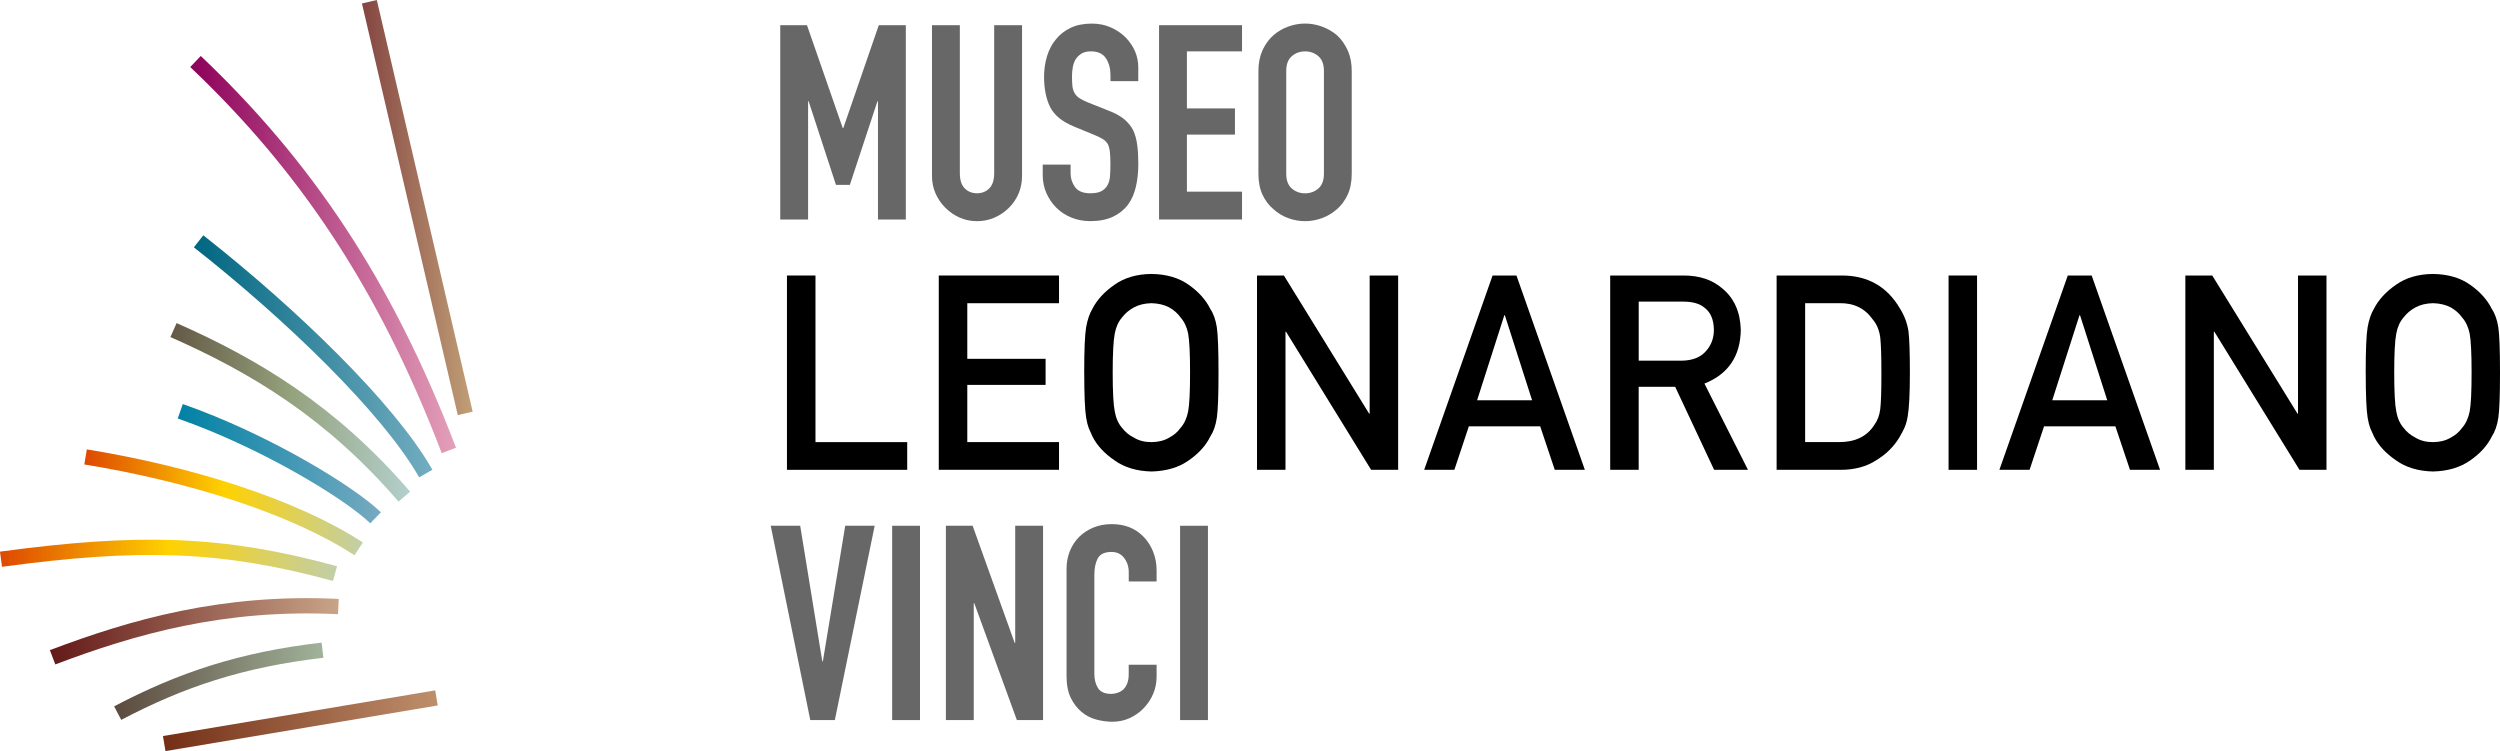 <?xml version="1.0" encoding="UTF-8"?> <svg xmlns="http://www.w3.org/2000/svg" xmlns:xlink="http://www.w3.org/1999/xlink" id="Livello_2" data-name="Livello 2" width="674.02" height="202.5" viewBox="0 0 674.02 202.5"><defs><style> .cls-1 { stroke: url(#Sfumatura_senza_nome_9); } .cls-1, .cls-2, .cls-3, .cls-4, .cls-5, .cls-6, .cls-7, .cls-8, .cls-9, .cls-10 { fill: none; stroke-miterlimit: 10; stroke-width: 4.12px; } .cls-2 { stroke: url(#Sfumatura_senza_nome_37-2); } .cls-11 { fill: #676767; } .cls-11, .cls-12 { stroke-width: 0px; } .cls-12 { fill: #000; } .cls-3 { stroke: url(#Sfumatura_senza_nome_49); } .cls-4 { stroke: url(#Sfumatura_senza_nome_15); } .cls-5 { stroke: url(#Sfumatura_senza_nome_20); } .cls-6 { stroke: url(#Sfumatura_senza_nome_45); } .cls-7 { stroke: url(#Sfumatura_senza_nome_28); } .cls-8 { stroke: url(#Sfumatura_senza_nome_41); } .cls-9 { stroke: url(#Sfumatura_senza_nome_33); } .cls-10 { stroke: url(#Sfumatura_senza_nome_37); } </style><linearGradient id="Sfumatura_senza_nome_49" data-name="Sfumatura senza nome 49" x1="43.93" y1="194.31" x2="118.02" y2="194.31" gradientUnits="userSpaceOnUse"><stop offset="0" stop-color="#742f16"></stop><stop offset="1" stop-color="#be8f6c"></stop></linearGradient><linearGradient id="Sfumatura_senza_nome_45" data-name="Sfumatura senza nome 45" x1="30.78" y1="183.67" x2="87.19" y2="183.67" gradientUnits="userSpaceOnUse"><stop offset="0" stop-color="#5b4a3e"></stop><stop offset="1" stop-color="#a0b39a"></stop></linearGradient><linearGradient id="Sfumatura_senza_nome_41" data-name="Sfumatura senza nome 41" x1="13.45" y1="170.21" x2="91.33" y2="170.21" gradientUnits="userSpaceOnUse"><stop offset="0" stop-color="#631918"></stop><stop offset="1" stop-color="#c9a487"></stop></linearGradient><linearGradient id="Sfumatura_senza_nome_37" data-name="Sfumatura senza nome 37" x1="0" y1="151.07" x2="90.86" y2="151.07" gradientUnits="userSpaceOnUse"><stop offset="0" stop-color="#de4800"></stop><stop offset=".5" stop-color="#ffd100"></stop><stop offset="1" stop-color="#c1cfa9"></stop></linearGradient><linearGradient id="Sfumatura_senza_nome_37-2" data-name="Sfumatura senza nome 37" x1="22.74" y1="135.43" x2="97.83" y2="135.43" xlink:href="#Sfumatura_senza_nome_37"></linearGradient><linearGradient id="Sfumatura_senza_nome_33" data-name="Sfumatura senza nome 33" x1="47.92" y1="125.01" x2="102.69" y2="125.01" gradientUnits="userSpaceOnUse"><stop offset="0" stop-color="#0081a4"></stop><stop offset="1" stop-color="#77aac1"></stop></linearGradient><linearGradient id="Sfumatura_senza_nome_28" data-name="Sfumatura senza nome 28" x1="45.95" y1="111.18" x2="110.57" y2="111.18" gradientUnits="userSpaceOnUse"><stop offset="0" stop-color="#635844"></stop><stop offset=".51" stop-color="#95a37e"></stop><stop offset="1" stop-color="#b4d0cc"></stop></linearGradient><linearGradient id="Sfumatura_senza_nome_20" data-name="Sfumatura senza nome 20" x1="52.27" y1="96.06" x2="116.58" y2="96.06" gradientUnits="userSpaceOnUse"><stop offset="0" stop-color="#006681"></stop><stop offset="1" stop-color="#73adc0"></stop></linearGradient><linearGradient id="Sfumatura_senza_nome_15" data-name="Sfumatura senza nome 15" x1="51.29" y1="68.63" x2="122.94" y2="68.63" gradientUnits="userSpaceOnUse"><stop offset="0" stop-color="#8d005a"></stop><stop offset="1" stop-color="#e4a0b9"></stop></linearGradient><linearGradient id="Sfumatura_senza_nome_9" data-name="Sfumatura senza nome 9" x1="97.59" y1="55.96" x2="127.43" y2="55.96" gradientUnits="userSpaceOnUse"><stop offset="0" stop-color="#844541"></stop><stop offset="1" stop-color="#c19f77"></stop></linearGradient></defs><g><line class="cls-3" x1="44.27" y1="200.47" x2="117.68" y2="188.16"></line><path class="cls-6" d="M31.73,192.26c16.95-8.92,33.25-14.43,55.22-16.96"></path><path class="cls-8" d="M14.18,177.21c21.66-8.21,46-15.19,77.05-13.68"></path><path class="cls-10" d="M.27,150.77c36.91-4.97,59.37-4.53,90.05,3.88"></path><path class="cls-2" d="M23.07,123.19c28.04,4.56,56.08,13.33,73.63,24.79"></path><path class="cls-9" d="M48.6,110.88c22.8,7.98,45.59,21.88,52.66,28.72"></path><path class="cls-7" d="M46.78,88.99c21.66,9.57,42.4,21.88,62.23,44.91"></path><path class="cls-5" d="M53.54,65.06c24.92,19.6,51.22,44.98,61.25,62.61"></path><path class="cls-4" d="M52.71,16.58c29.24,27.78,51.01,59.55,68.31,104.86"></path><line class="cls-1" x1="125.43" y1="111.45" x2="99.59" y2=".47"></line></g><g><path class="cls-11" d="M210.36,59.18V6.79h7.21l9.64,27.74h.15l9.57-27.74h7.29v52.39h-7.51v-31.86h-.15l-7.43,22.52h-3.75l-7.36-22.52h-.15v31.86h-7.51Z"></path><path class="cls-11" d="M275.55,6.79v40.62c0,1.72-.31,3.3-.92,4.75-.61,1.45-1.48,2.74-2.61,3.86-1.13,1.13-2.43,2.01-3.9,2.65-1.47.64-3.04.96-4.71.96s-3.23-.32-4.67-.96c-1.45-.64-2.73-1.52-3.86-2.65-1.13-1.13-2.01-2.42-2.65-3.86-.64-1.45-.96-3.03-.96-4.75V6.79h7.51v39.88c0,1.86.44,3.24,1.32,4.12s1.99,1.32,3.31,1.32,2.43-.44,3.31-1.32,1.32-2.26,1.32-4.12V6.79h7.51Z"></path><path class="cls-11" d="M306.9,21.87h-7.51v-1.69c0-1.72-.41-3.2-1.21-4.45-.81-1.25-2.17-1.88-4.08-1.88-1.03,0-1.86.2-2.5.59-.64.39-1.15.88-1.55,1.47-.39.64-.66,1.36-.81,2.17-.15.81-.22,1.66-.22,2.54,0,1.03.04,1.89.11,2.57.07.69.26,1.3.55,1.84.29.54.72,1.01,1.29,1.4.56.39,1.34.78,2.32,1.18l5.74,2.28c1.67.64,3.02,1.39,4.05,2.24,1.03.86,1.84,1.85,2.43,2.98.54,1.18.91,2.51,1.1,4.01.2,1.5.29,3.2.29,5.12,0,2.21-.22,4.26-.66,6.14-.44,1.89-1.15,3.5-2.14,4.82-1.03,1.37-2.38,2.45-4.05,3.24-1.67.78-3.71,1.18-6.11,1.18-1.82,0-3.51-.32-5.08-.96-1.57-.64-2.92-1.52-4.05-2.65-1.13-1.13-2.02-2.44-2.69-3.94-.66-1.5-.99-3.13-.99-4.89v-2.8h7.51v2.35c0,1.37.41,2.61,1.21,3.72.81,1.1,2.17,1.66,4.08,1.66,1.28,0,2.27-.18,2.98-.55.71-.37,1.26-.89,1.66-1.58.39-.69.63-1.51.7-2.47.07-.96.11-2.02.11-3.2,0-1.37-.05-2.5-.15-3.38s-.29-1.59-.59-2.14c-.34-.54-.8-.98-1.36-1.32-.57-.34-1.31-.71-2.25-1.1l-5.37-2.21c-3.24-1.32-5.41-3.08-6.51-5.26s-1.66-4.92-1.66-8.2c0-1.96.27-3.83.81-5.59.54-1.77,1.35-3.29,2.43-4.56,1.03-1.28,2.34-2.29,3.94-3.05,1.59-.76,3.49-1.14,5.7-1.14,1.86,0,3.57.34,5.12,1.03,1.55.69,2.88,1.59,4.01,2.72,2.26,2.35,3.39,5.05,3.39,8.09v3.68Z"></path><path class="cls-11" d="M312.49,59.18V6.79h22.37v7.06h-14.86v15.38h12.95v7.06h-12.95v15.38h14.86v7.51h-22.37Z"></path><path class="cls-11" d="M339.28,19.15c0-2.11.37-3.97,1.1-5.59.74-1.62,1.72-2.97,2.94-4.05,1.18-1.03,2.51-1.81,4.01-2.35,1.5-.54,3-.81,4.53-.81s3.03.27,4.53.81c1.5.54,2.86,1.32,4.08,2.35,1.18,1.08,2.13,2.43,2.87,4.05s1.1,3.48,1.1,5.59v27.67c0,2.21-.37,4.1-1.1,5.67-.74,1.57-1.69,2.87-2.87,3.9-1.23,1.08-2.59,1.89-4.08,2.43-1.5.54-3,.81-4.53.81s-3.03-.27-4.53-.81c-1.5-.54-2.83-1.35-4.01-2.43-1.23-1.03-2.21-2.33-2.94-3.9-.73-1.57-1.1-3.46-1.1-5.67v-27.67ZM346.78,46.82c0,1.82.5,3.15,1.51,4.01,1,.86,2.19,1.29,3.57,1.29s2.56-.43,3.57-1.29c1-.86,1.51-2.19,1.51-4.01v-27.67c0-1.82-.5-3.15-1.51-4.01-1-.86-2.2-1.29-3.57-1.29s-2.56.43-3.57,1.29c-1.01.86-1.51,2.2-1.51,4.01v27.67Z"></path><path class="cls-12" d="M212.18,74.28h7.68v44.92h24.73v7.47h-32.42v-52.39Z"></path><path class="cls-12" d="M253.1,74.28h32.42v7.47h-24.73v14.99h21.11v7.03h-21.11v15.42h24.73v7.47h-32.42v-52.39Z"></path><path class="cls-12" d="M292.31,100.47c0-6.1.17-10.18.52-12.24.37-2.06.94-3.73,1.71-5,1.23-2.41,3.2-4.56,5.91-6.44,2.67-1.91,6-2.89,9.98-2.93,4.04.05,7.4,1.03,10.09,2.95,2.67,1.89,4.59,4.05,5.78,6.47.86,1.27,1.45,2.93,1.77,4.99.3,2.06.45,6.13.45,12.22s-.15,10.04-.45,12.14c-.32,2.11-.92,3.8-1.77,5.07-1.18,2.42-3.11,4.55-5.77,6.4-2.69,1.92-6.05,2.92-10.09,3.02-3.99-.1-7.32-1.1-9.98-3.02-2.71-1.85-4.69-3.98-5.91-6.4-.37-.79-.71-1.55-1.01-2.26-.28-.74-.51-1.68-.7-2.8-.35-2.11-.52-6.15-.52-12.14ZM299.99,100.47c0,5.16.19,8.65.56,10.48.32,1.82.99,3.3,1.99,4.43.81,1.08,1.88,1.96,3.21,2.63,1.3.79,2.86,1.19,4.67,1.19s3.43-.4,4.78-1.19c1.28-.67,2.3-1.55,3.07-2.63,1-1.13,1.69-2.6,2.06-4.43.35-1.83.52-5.32.52-10.48s-.17-8.68-.52-10.55c-.37-1.78-1.06-3.23-2.06-4.36-.77-1.08-1.79-1.98-3.07-2.7-1.35-.7-2.94-1.07-4.78-1.12-1.81.05-3.37.42-4.67,1.12-1.33.72-2.4,1.62-3.21,2.7-1,1.13-1.66,2.58-1.99,4.36-.37,1.87-.56,5.39-.56,10.55Z"></path><path class="cls-12" d="M338.91,74.28h7.24l22.98,37.24h.14v-37.24h7.68v52.39h-7.28l-22.95-37.24h-.14v37.24h-7.68v-52.39Z"></path><path class="cls-12" d="M415.25,114.95h-19.24l-3.9,11.72h-8.14l18.44-52.39h6.44l18.44,52.39h-8.11l-3.93-11.72ZM413.06,107.91l-7.34-22.92h-.14l-7.34,22.92h14.82Z"></path><path class="cls-12" d="M434.12,74.28h19.83c4.23,0,7.68,1.15,10.35,3.45,3.21,2.61,4.89,6.34,5.03,11.17-.09,7.11-3.36,11.95-9.8,14.52l11.74,23.25h-9.13l-10.5-22.39h-9.84v22.39h-7.68v-52.39ZM441.81,97.24h11.65c2.88-.05,5.05-.91,6.49-2.59,1.42-1.56,2.13-3.48,2.13-5.77-.05-2.74-.9-4.72-2.55-5.94-1.3-1.08-3.19-1.62-5.65-1.62h-12.07v15.92Z"></path><path class="cls-12" d="M479,74.28h17.75c6.87.05,12.02,3,15.46,8.84,1.23,1.96,2,4.02,2.33,6.18.26,2.16.38,5.88.38,11.17,0,5.63-.2,9.56-.59,11.78-.18,1.13-.46,2.13-.84,3.02-.39.86-.87,1.76-1.43,2.7-1.49,2.47-3.55,4.5-6.2,6.11-2.62,1.72-5.84,2.59-9.64,2.59h-17.23v-52.39ZM486.68,119.19h9.2c4.32,0,7.46-1.53,9.41-4.57.86-1.13,1.41-2.56,1.64-4.29.21-1.7.31-4.9.31-9.58s-.1-7.83-.31-9.79c-.28-1.97-.94-3.57-1.99-4.79-2.14-3.05-5.16-4.52-9.06-4.43h-9.2v37.45Z"></path><path class="cls-12" d="M525.35,74.28h7.68v52.39h-7.68v-52.39Z"></path><path class="cls-12" d="M570.33,114.95h-19.24l-3.9,11.72h-8.14l18.44-52.39h6.44l18.44,52.39h-8.11l-3.93-11.72ZM568.13,107.91l-7.34-22.92h-.14l-7.34,22.92h14.83Z"></path><path class="cls-12" d="M589.2,74.28h7.24l22.98,37.24h.14v-37.24h7.68v52.39h-7.28l-22.95-37.24h-.14v37.24h-7.68v-52.39Z"></path><path class="cls-12" d="M637.81,100.47c0-6.1.17-10.18.52-12.24.37-2.06.94-3.73,1.71-5,1.23-2.41,3.2-4.56,5.91-6.44,2.67-1.91,6-2.89,9.98-2.93,4.04.05,7.4,1.03,10.09,2.95,2.67,1.89,4.59,4.05,5.78,6.47.86,1.27,1.45,2.93,1.77,4.99.3,2.06.45,6.13.45,12.22s-.15,10.04-.45,12.14c-.32,2.11-.92,3.8-1.77,5.07-1.18,2.42-3.11,4.55-5.77,6.4-2.69,1.92-6.05,2.92-10.09,3.02-3.99-.1-7.32-1.1-9.98-3.02-2.71-1.85-4.69-3.98-5.91-6.4-.37-.79-.71-1.55-1.01-2.26-.28-.74-.51-1.68-.7-2.8-.35-2.11-.52-6.15-.52-12.14ZM645.5,100.47c0,5.16.19,8.65.56,10.48.32,1.82.99,3.3,1.99,4.43.81,1.08,1.88,1.96,3.21,2.63,1.3.79,2.86,1.19,4.67,1.19s3.43-.4,4.78-1.19c1.28-.67,2.3-1.55,3.07-2.63,1-1.13,1.69-2.6,2.06-4.43.35-1.83.52-5.32.52-10.48s-.17-8.68-.52-10.55c-.37-1.78-1.06-3.23-2.06-4.36-.77-1.08-1.79-1.98-3.07-2.7-1.35-.7-2.94-1.07-4.78-1.12-1.81.05-3.37.42-4.67,1.12-1.33.72-2.4,1.62-3.21,2.7-1,1.13-1.66,2.58-1.99,4.36-.37,1.87-.56,5.39-.56,10.55Z"></path><path class="cls-11" d="M235.82,141.75l-10.74,52.39h-6.62l-10.67-52.39h7.95l5.96,36.57h.15l6.03-36.57h7.95Z"></path><path class="cls-11" d="M240.53,194.14v-52.39h7.51v52.39h-7.51Z"></path><path class="cls-11" d="M255.02,194.14v-52.39h7.21l11.33,31.57h.15v-31.57h7.51v52.39h-7.06l-11.48-31.49h-.15v31.49h-7.51Z"></path><path class="cls-11" d="M311.83,179.21v3.24c0,1.62-.31,3.15-.92,4.6s-1.46,2.73-2.54,3.86c-1.08,1.13-2.34,2.02-3.79,2.69-1.45.66-3,.99-4.67.99-1.42,0-2.87-.2-4.34-.59-1.47-.39-2.8-1.08-3.97-2.06-1.18-.98-2.15-2.24-2.91-3.79-.76-1.55-1.14-3.52-1.14-5.92v-28.85c0-1.72.29-3.31.88-4.78.59-1.47,1.42-2.75,2.5-3.83,1.08-1.08,2.37-1.92,3.86-2.54,1.5-.61,3.15-.92,4.97-.92,3.53,0,6.4,1.15,8.61,3.46,1.08,1.13,1.93,2.46,2.54,4.01.61,1.55.92,3.23.92,5.04v2.94h-7.51v-2.5c0-1.47-.42-2.75-1.25-3.83-.83-1.08-1.96-1.62-3.38-1.62-1.86,0-3.1.58-3.72,1.73-.61,1.15-.92,2.61-.92,4.38v26.78c0,1.52.33,2.8.99,3.83s1.85,1.55,3.57,1.55c.49,0,1.02-.09,1.58-.26.56-.17,1.09-.45,1.58-.85.44-.39.81-.93,1.1-1.62.29-.69.44-1.55.44-2.57v-2.57h7.51Z"></path><path class="cls-11" d="M318.16,194.14v-52.39h7.51v52.39h-7.51Z"></path></g></svg> 